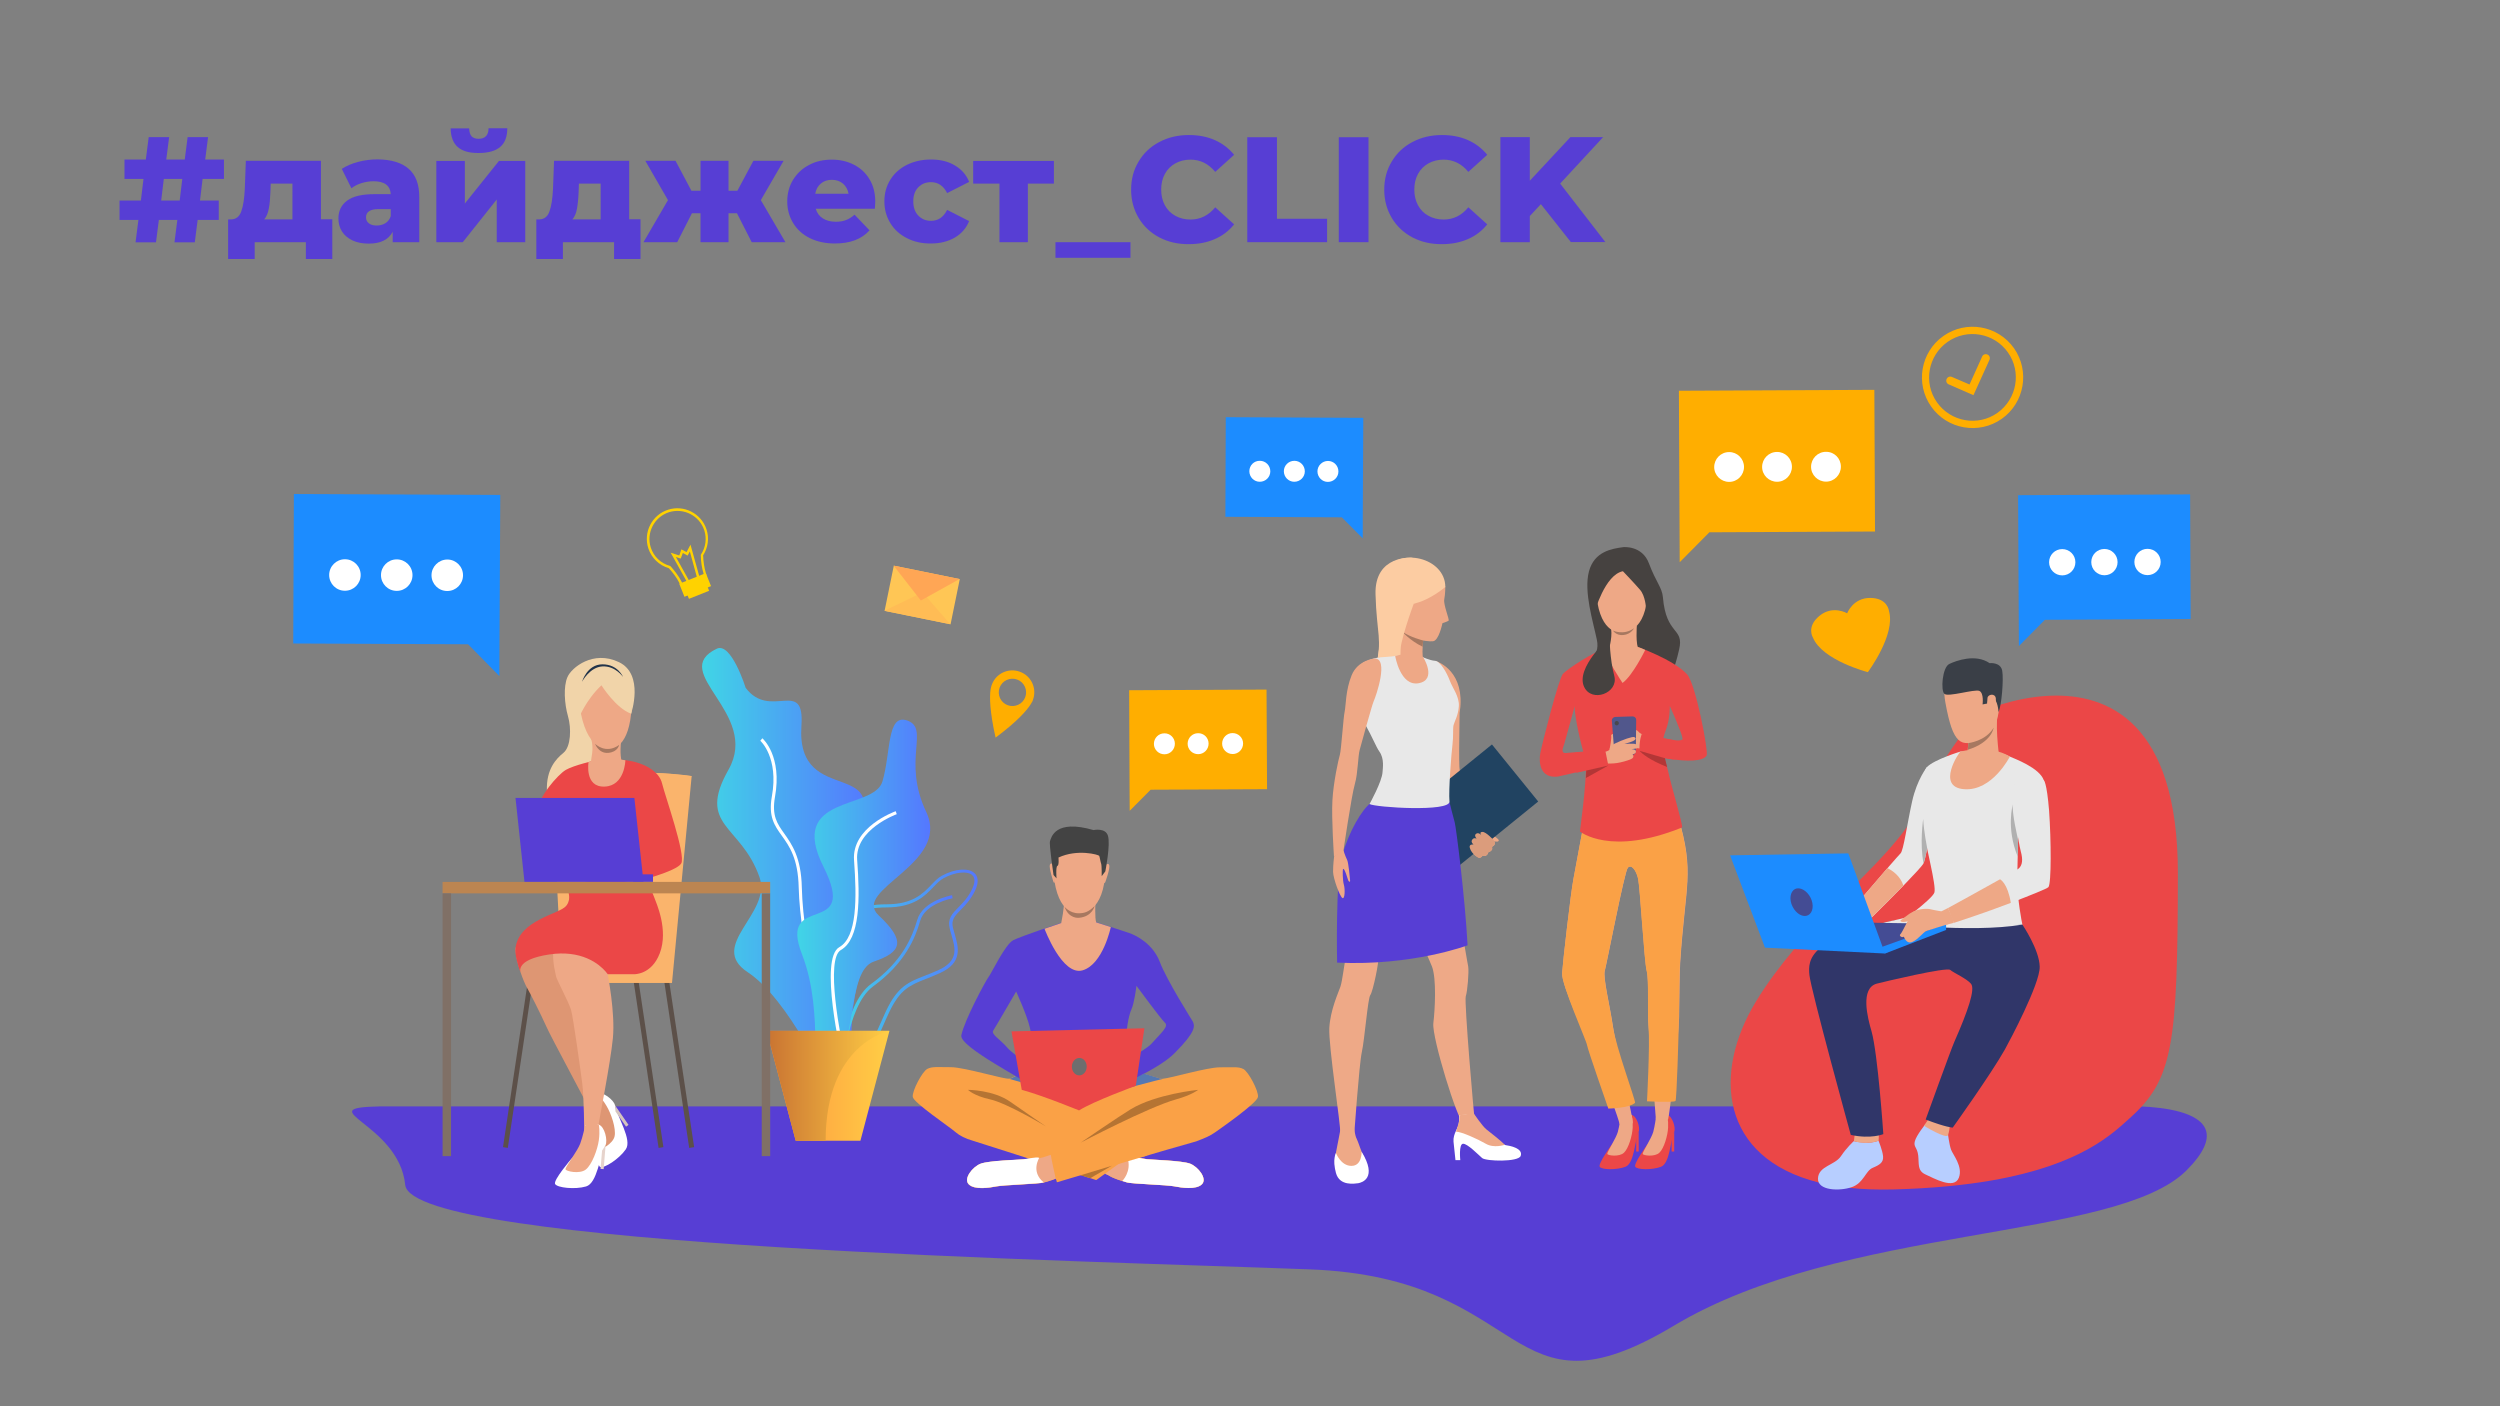 <?xml version="1.0" encoding="UTF-8"?> <!-- Generator: Adobe Illustrator 24.0.1, SVG Export Plug-In . SVG Version: 6.00 Build 0) --> <svg xmlns="http://www.w3.org/2000/svg" xmlns:xlink="http://www.w3.org/1999/xlink" version="1.1" id="Слой_1" x="0px" y="0px" width="1920px" height="1080px" viewBox="0 0 1920 1080" style="enable-background:new 0 0 1920 1080;" xml:space="preserve"><rect x="0" y="0" width="1920" height="1080" fill="#808080" stroke="none"/> <style type="text/css"> .st0{clip-path:url(#SVGID_2_);fill:#FFFFFF;} .st1{clip-path:url(#SVGID_2_);} .st2{fill:#6D83EE;} .st3{clip-path:url(#SVGID_2_);fill:#4A2C6A;} .st4{fill:#7C409C;} .st5{clip-path:url(#SVGID_2_);fill:#6D83EE;} .st6{clip-path:url(#SVGID_2_);fill:#89AAEE;} .st7{clip-path:url(#SVGID_2_);fill:#C8D1CE;} .st8{clip-path:url(#SVGID_2_);fill:url(#SVGID_3_);} .st9{clip-path:url(#SVGID_2_);fill:#FF4A1E;} .st10{fill:#EE8914;} .st11{fill:#FFC22A;} .st12{fill:#FF9F23;} .st13{fill:#FFCDB3;} .st14{fill:#4A2C76;} .st15{fill:#6139BC;} .st16{fill:#F2AE8E;} .st17{fill:#FF7042;} .st18{fill:#EAEAEA;} .st19{fill:#FF4A1E;} .st20{fill:#583D81;} .st21{fill:#825FAE;} .st22{fill:#7FDDEF;} .st23{fill:#5C4184;} .st24{fill:#4F327A;} .st25{fill:#815DAD;} .st26{fill:#F4B79B;} .st27{fill:#C8D1CE;} .st28{fill:#74DAEE;} .st29{fill:#744DA5;} .st30{fill:#FF7E55;} .st31{fill:#FFA284;} .st32{fill:#FF9877;} .st33{fill:#56309E;} .st34{fill:#4AC6F0;} .st35{fill:url(#SVGID_4_);} .st36{fill:url(#SVGID_5_);} .st37{fill:#F2AC8C;} .st38{fill:url(#SVGID_6_);} .st39{fill:#F3B396;} .st40{fill:#FFA025;} .st41{fill:#FFF0C1;} .st42{fill:#FFB792;} .st43{fill:#D4DBD8;} .st44{fill:#FF9775;} .st45{clip-path:url(#SVGID_2_);fill:#FF9F23;} .st46{clip-path:url(#SVGID_2_);fill:url(#SVGID_7_);} .st47{fill:#FFE181;} .st48{fill:#FFFFFF;} .st49{opacity:0.2;fill:#FFFFFF;} .st50{clip-path:url(#SVGID_2_);fill:url(#SVGID_8_);} .st51{fill:#4A2C6A;} .st52{fill:#F6C8B3;} .st53{fill:#89AAEE;} .st54{fill:#6377EE;} .st55{clip-path:url(#SVGID_10_);} .st56{fill:#573ED4;} .st57{clip-path:url(#SVGID_10_);fill:#573ED4;} .st58{clip-path:url(#SVGID_10_);fill:url(#SVGID_11_);} .st59{clip-path:url(#SVGID_10_);fill:#FFFFFF;} .st60{clip-path:url(#SVGID_10_);fill:url(#SVGID_12_);} .st61{clip-path:url(#SVGID_10_);fill:url(#SVGID_13_);} .st62{clip-path:url(#SVGID_10_);fill:url(#SVGID_14_);} .st63{clip-path:url(#SVGID_10_);fill:url(#SVGID_15_);} .st64{clip-path:url(#SVGID_10_);fill:url(#SVGID_16_);} .st65{clip-path:url(#SVGID_10_);fill:#FFAE00;} .st66{clip-path:url(#SVGID_10_);fill:#1C8CFF;} .st67{clip-path:url(#SVGID_10_);fill:#FFC655;} .st68{clip-path:url(#SVGID_10_);fill:#FFBC55;} .st69{clip-path:url(#SVGID_10_);fill:#FFA655;} .st70{clip-path:url(#SVGID_10_);fill:#FFD200;} .st71{clip-path:url(#SVGID_10_);fill:#EB4747;} .st72{clip-path:url(#SVGID_10_);fill:#B7CEFF;} .st73{clip-path:url(#SVGID_10_);fill:#EEA886;} .st74{clip-path:url(#SVGID_10_);fill:#E8E8E8;} .st75{clip-path:url(#SVGID_10_);fill:#303669;} .st76{clip-path:url(#SVGID_10_);fill:#3A3F47;} .st77{clip-path:url(#SVGID_10_);fill:#A77860;} .st78{clip-path:url(#SVGID_10_);fill:#B0B0B0;} .st79{clip-path:url(#SVGID_10_);fill:#444C94;} .st80{clip-path:url(#SVGID_10_);fill:#FAA146;} .st81{clip-path:url(#SVGID_10_);fill:#5478B3;} .st82{clip-path:url(#SVGID_10_);fill:#E55353;} .st83{clip-path:url(#SVGID_10_);fill:#434343;} .st84{clip-path:url(#SVGID_10_);fill:#B57433;} .st85{clip-path:url(#SVGID_10_);fill:#525252;} .st86{clip-path:url(#SVGID_10_);fill:#6E6E6E;} .st87{clip-path:url(#SVGID_10_);fill:#464240;} .st88{clip-path:url(#SVGID_10_);fill:#51578C;} .st89{clip-path:url(#SVGID_10_);fill:#B33636;} .st90{clip-path:url(#SVGID_10_);fill:#48484D;} .st91{clip-path:url(#SVGID_10_);fill:#5C5049;} .st92{clip-path:url(#SVGID_10_);fill:#FAB46C;} .st93{clip-path:url(#SVGID_10_);fill:#F1D4A9;} .st94{clip-path:url(#SVGID_10_);fill:#DE9673;} .st95{clip-path:url(#SVGID_10_);fill:#D4C3BD;} .st96{clip-path:url(#SVGID_10_);fill:#E6D3CC;} .st97{clip-path:url(#SVGID_10_);fill:#BC8551;} .st98{clip-path:url(#SVGID_10_);fill:#23344A;} .st99{clip-path:url(#SVGID_10_);fill:#807066;} .st100{clip-path:url(#SVGID_10_);fill:#EEA987;} .st101{clip-path:url(#SVGID_10_);fill:#214361;} .st102{clip-path:url(#SVGID_10_);fill:#DB9C7C;} .st103{clip-path:url(#SVGID_10_);fill:#FCCCA2;} </style> <g> <defs> <rect id="SVGID_9_" width="1920" height="1080"></rect> </defs> <clipPath id="SVGID_2_"> <use xlink:href="#SVGID_9_" style="overflow:visible;"></use> </clipPath> <g class="st1"> <g> <path class="st56" d="M155.6,137.4l-2,16.6h14.4v14.9h-16.2l-2.2,17.2H134l2.2-17.2H122l-2.2,17.2h-15.7l2.2-17.2H91.8V154h16.4 l2-16.6H95.6v-14.9H112l2.2-17.2h15.7l-2.2,17.2h14.2l2.2-17.2h15.7l-2.2,17.2H172v14.9H155.6z M140,137.4h-14.2l-2,16.6H138 L140,137.4z"></path> <path class="st56" d="M255.2,168.5v30.4h-20.3V186h-39.3v12.9h-20.4v-30.4h2.3c3.8-0.1,6.4-2.1,7.8-6.2c1.5-4,2.3-9.7,2.7-17 l0.8-21.8h57.7v44.9H255.2z M206.4,160.4c-0.6,3.4-1.8,6.1-3.5,8.1h21.7V141h-16.7l-0.2,6C207.5,152.6,207.1,157.1,206.4,160.4z"></path> <path class="st56" d="M313.8,129.6c5.5,4.7,8.2,12,8.2,21.7V186h-20.4V178c-3.2,6.1-9.3,9.1-18.4,9.1c-4.8,0-9-0.8-12.6-2.5 c-3.5-1.7-6.2-4-8-6.9c-1.8-2.9-2.7-6.2-2.7-9.9c0-5.9,2.3-10.5,6.8-13.8c4.5-3.3,11.5-4.9,21-4.9h12.4 c-0.4-6.6-4.8-9.9-13.3-9.9c-3,0-6,0.5-9.1,1.4c-3.1,1-5.7,2.3-7.8,4l-7.4-14.9c3.5-2.3,7.7-4.1,12.6-5.4c5-1.3,9.9-1.9,14.9-1.9 C300.5,122.5,308.4,124.9,313.8,129.6z M296,171.4c1.9-1.2,3.3-3,4.1-5.4v-5.4h-9.4c-6.4,0-9.6,2.1-9.6,6.3 c0,1.9,0.7,3.5,2.2,4.6c1.5,1.2,3.5,1.7,6,1.7S294.1,172.6,296,171.4z"></path> <path class="st56" d="M335.2,123.6h21.8v32.7l26.2-32.7h20.2V186h-21.9v-32.8L355.4,186h-20.3V123.6z M351.5,112.9 c-3.5-3.1-5.3-7.9-5.4-14.3h14.2c0.1,2.7,0.7,4.7,1.8,6c1.2,1.3,3,2,5.5,2s4.4-0.7,5.7-2.1c1.3-1.4,1.9-3.4,1.9-6h14.4 c0,6.5-1.8,11.2-5.4,14.3c-3.6,3.1-9.1,4.7-16.5,4.7C360.4,117.6,355,116,351.5,112.9z"></path> <path class="st56" d="M491.9,168.5v30.4h-20.3V186h-39.3v12.9h-20.4v-30.4h2.3c3.8-0.1,6.4-2.1,7.8-6.2c1.5-4,2.3-9.7,2.7-17 l0.8-21.8h57.7v44.9H491.9z M443.1,160.4c-0.6,3.4-1.8,6.1-3.5,8.1h21.7V141h-16.7l-0.2,6C444.2,152.6,443.7,157.1,443.1,160.4z"></path> <path class="st56" d="M566,163.8h-6.5V186H538v-22.2h-6.6L520.1,186h-25.9l18.8-32.3l-17.4-30.2h23.2l12.2,23h7v-23h21.5v23h6.8 l12.3-23h23.2l-17.5,30.2l18.9,32.3h-25.9L566,163.8z"></path> <path class="st56" d="M671.9,160.3h-45.4c0.9,3.2,2.7,5.7,5.4,7.4c2.7,1.7,6,2.6,10,2.6c3,0,5.6-0.4,7.8-1.3 c2.2-0.8,4.4-2.2,6.6-4.1l11.5,12c-6.1,6.8-14.9,10.1-26.6,10.1c-7.3,0-13.7-1.4-19.2-4.1s-9.8-6.6-12.8-11.5 c-3-4.9-4.6-10.5-4.6-16.7c0-6.1,1.5-11.7,4.4-16.5c3-4.9,7-8.7,12.3-11.5c5.2-2.8,11.1-4.1,17.6-4.1c6.2,0,11.9,1.3,16.9,3.9 c5.1,2.6,9.1,6.3,12,11.2c3,4.9,4.4,10.7,4.4,17.3C672.2,155.1,672.1,156.9,671.9,160.3z M630.4,141c-2.3,1.9-3.7,4.5-4.3,7.8 h25.6c-0.6-3.3-2.1-5.9-4.3-7.8c-2.3-1.9-5.1-2.9-8.5-2.9C635.5,138.1,632.7,139,630.4,141z"></path> <path class="st56" d="M696.5,182.9c-5.5-2.8-9.7-6.6-12.7-11.5c-3-4.9-4.6-10.5-4.6-16.7s1.5-11.8,4.6-16.7 c3-4.9,7.3-8.7,12.7-11.4c5.5-2.7,11.6-4.1,18.6-4.1c7.1,0,13.2,1.5,18.3,4.6c5.1,3,8.8,7.2,10.9,12.6l-16.9,8.6 c-2.8-5.6-7-8.4-12.4-8.4c-3.9,0-7.2,1.3-9.7,3.9c-2.6,2.6-3.9,6.2-3.9,10.8c0,4.7,1.3,8.4,3.9,11c2.6,2.7,5.8,4,9.7,4 c5.5,0,9.6-2.8,12.4-8.4l16.9,8.6c-2.2,5.4-5.8,9.6-10.9,12.6c-5.1,3-11.3,4.6-18.3,4.6C708.2,187.1,702,185.7,696.5,182.9z"></path> <path class="st56" d="M809.5,141h-20.1V186h-21.8V141h-20.2v-17.4h62V141z"></path> <path class="st56" d="M810.6,186h57.6v12h-57.6V186z"></path> <path class="st56" d="M890.3,182.3c-6.7-3.6-12-8.5-15.8-14.9c-3.8-6.4-5.8-13.6-5.8-21.7c0-8.1,1.9-15.3,5.8-21.7 c3.8-6.4,9.1-11.4,15.8-14.9c6.7-3.6,14.3-5.4,22.8-5.4c7.4,0,14,1.3,19.9,3.9c5.9,2.6,10.8,6.4,14.8,11.3l-14.5,13.1 c-5.2-6.3-11.6-9.4-19-9.4c-4.4,0-8.3,1-11.7,2.9c-3.4,1.9-6.1,4.6-8,8.1c-1.9,3.5-2.8,7.5-2.8,12c0,4.5,0.9,8.5,2.8,12 c1.9,3.5,4.5,6.2,8,8.1c3.4,1.9,7.3,2.9,11.7,2.9c7.5,0,13.8-3.1,19-9.4l14.5,13.1c-3.9,4.9-8.8,8.7-14.8,11.3 c-5.9,2.6-12.6,3.9-19.9,3.9C904.6,187.6,897,185.8,890.3,182.3z"></path> <path class="st56" d="M957.9,105.4h22.8v62.6h38.5V186h-61.3V105.4z"></path> <path class="st56" d="M1028.2,105.4h22.8V186h-22.8V105.4z"></path> <path class="st56" d="M1084.7,182.3c-6.7-3.6-12-8.5-15.8-14.9c-3.8-6.4-5.8-13.6-5.8-21.7c0-8.1,1.9-15.3,5.8-21.7 c3.8-6.4,9.1-11.4,15.8-14.9c6.7-3.6,14.3-5.4,22.8-5.4c7.4,0,14,1.3,19.9,3.9c5.9,2.6,10.8,6.4,14.8,11.3l-14.5,13.1 c-5.2-6.3-11.6-9.4-19-9.4c-4.4,0-8.3,1-11.7,2.9c-3.4,1.9-6.1,4.6-8,8.1c-1.9,3.5-2.8,7.5-2.8,12c0,4.5,0.9,8.5,2.8,12 c1.9,3.5,4.5,6.2,8,8.1c3.4,1.9,7.3,2.9,11.7,2.9c7.5,0,13.8-3.1,19-9.4l14.5,13.1c-3.9,4.9-8.8,8.7-14.8,11.3 c-5.9,2.6-12.6,3.9-19.9,3.9C1099,187.6,1091.4,185.8,1084.7,182.3z"></path> <path class="st56" d="M1183.4,156.8l-8.5,9.1V186h-22.6v-80.7h22.6v33.5l31.2-33.5h25.1l-33,35.7l34.7,44.9h-26.5L1183.4,156.8z"></path> </g> </g> <path style="clip-path:url(#SVGID_2_);fill:#573ED4;" d="M292.2,849.7h1336.2c0,0,105.2-5.2,50.8,49.2 c-54.4,54.3-263.8,41.4-393.6,119.2s-108.9-36.7-279.3-43.2C836,968.3,315.9,957.5,311.2,910C306.5,862.4,235.6,850.8,292.2,849.7z "></path> <linearGradient id="SVGID_3_" gradientUnits="userSpaceOnUse" x1="539.188" y1="668.907" x2="668.382" y2="668.907"> <stop offset="0" style="stop-color:#40D5E6"></stop> <stop offset="1" style="stop-color:#5577FF"></stop> </linearGradient> <path class="st8" d="M550.5,498.2c11.1-5.3,22.2,30.1,22.2,30.1c18.9,25,45.4-8.3,42.8,29.1c-4.5,65.4,75.3,20.6,38.5,88.9 c-36.8,68.3,32.5,38.6,9.6,93.7c-22.9,55.1,6.8,120.8-27.7,93.8c0,0-30.3-66.5-61.6-87.1c-31.3-20.6,18.7-45,9-73 c-14.2-40.6-48.5-39-23.8-82.6C584.2,547.6,512.6,516.3,550.5,498.2z"></path> <path class="st0" d="M646.9,808.9c-14.9-10.5-32.4-83.7-33.5-127.3c-0.5-22.3-7.1-31.6-13-39.8c-5.6-7.8-10.4-14.6-7.6-30.2 c5.4-29.7-8.7-42.6-8.9-42.7l1.6-1.9c0.6,0.5,15.3,13.8,9.7,45c-2.6,14.5,1.7,20.6,7.2,28.3c5.7,8.1,12.9,18.1,13.4,41.2 c1.1,46.8,19,115.9,32.4,125.3L646.9,808.9z"></path> <linearGradient id="SVGID_4_" gradientUnits="userSpaceOnUse" x1="633.963" y1="740.999" x2="750.794" y2="740.999"> <stop offset="0" style="stop-color:#40D5E6"></stop> <stop offset="1" style="stop-color:#5577FF"></stop> </linearGradient> <path style="clip-path:url(#SVGID_2_);fill:url(#SVGID_4_);" d="M652.5,814.3c-1.9,0-4-0.2-6.3-0.7c-5.8-1.2-9.5-4.2-11.2-9 c-4-11.5,5.3-30.2,12.9-39.2c0.1-0.1,12.8-15.6,11.4-37.1c-0.2-3.6-0.6-6.9-0.9-9.9c-1-8.5-1.6-14.6,2-18.7 c3.2-3.6,9.4-5.2,20.8-5.2c19.9-0.1,27.7-8.3,34-14.9c2.7-2.8,5.2-5.5,8.3-7.1l0,0c9.9-5.4,20.4-6.2,24.9-1.9c2.2,2,4,6.1,0.4,13.5 c-3.3,6.8-7.5,11.2-10.9,14.6c-4.6,4.7-7.6,7.8-6,13.9c0.4,1.4,0.8,2.9,1.2,4.4c3.1,10.5,6.5,22.4-11.4,30.4 c-3.8,1.7-7.3,3.1-10.3,4.3c-12.5,4.9-20.1,7.9-28.6,25.9c-1.7,3.5-3.1,6.8-4.5,10C671.5,802.8,666.4,814.3,652.5,814.3z M724.6,674.5c-2.7,1.5-5,3.9-7.7,6.7c-6.6,6.9-14.9,15.6-35.8,15.7c-10.4,0-16.3,1.4-18.9,4.4c-2.9,3.3-2.3,9-1.4,16.8 c0.3,3,0.7,6.3,0.9,10c1.4,22.5-11.5,38.2-12,38.8c-7.5,8.9-16,26.7-12.4,36.8c1.4,3.9,4.5,6.4,9.4,7.4 c16.9,3.4,21.6-7.2,29.3-24.7c1.4-3.2,2.9-6.5,4.5-10c8.9-18.9,17.3-22.2,29.9-27.1c3-1.2,6.5-2.5,10.2-4.2c16-7.2,13.1-17,10-27.5 c-0.4-1.5-0.9-3-1.2-4.5c-1.9-7.5,1.9-11.4,6.7-16.3c3.5-3.5,7.4-7.5,10.5-14c1.6-3.4,3-8,0.1-10.7 C742.9,668.7,733.4,669.7,724.6,674.5L724.6,674.5z"></path> <linearGradient id="SVGID_5_" gradientUnits="userSpaceOnUse" x1="643.949" y1="757.987" x2="731.64" y2="757.987"> <stop offset="0" style="stop-color:#40D5E6"></stop> <stop offset="1" style="stop-color:#5577FF"></stop> </linearGradient> <path style="clip-path:url(#SVGID_2_);fill:url(#SVGID_5_);" d="M646.4,828.6l-2.5-0.1c0.1-2.3,3.2-56.9,25.2-72.9 c24.1-17.5,31.6-36.4,35.3-49c4.3-14.9,25.9-18.9,26.8-19.1l0.4,2.4c-0.2,0-21.1,3.9-24.9,17.3c-3.7,13-11.5,32.4-36.2,50.4 C649.6,772.8,646.4,828,646.4,828.6z"></path> <linearGradient id="SVGID_6_" gradientUnits="userSpaceOnUse" x1="612.283" y1="687.423" x2="714.405" y2="687.423"> <stop offset="0" style="stop-color:#40D5E6"></stop> <stop offset="1" style="stop-color:#5577FF"></stop> </linearGradient> <path style="clip-path:url(#SVGID_2_);fill:url(#SVGID_6_);" d="M696.6,553.3c-15.6-5.3-12.3,24.7-18.9,46.9 c-6.6,22.2-73.3,9.7-45.3,65.4c28,55.7-35.4,18.6-16.5,67.2c18.9,48.6,1.6,100.5,22.2,87.3c20.6-13.2,11.6-74.4,33-81.6 c21.4-7.3,24.9-15.7,3.7-35.5c-21.2-19.8,55.5-39.4,36.6-79.3C692.4,583.8,714.6,559.5,696.6,553.3z"></path> <path class="st0" d="M647.7,817.7c-2-8.3-18.7-81.5-3.1-90.3c13.8-7.8,13.4-38.1,11.3-66.7c-1.9-25.3,30.7-37.2,32-37.7l0.8,2.3 c-0.3,0.1-32.2,11.7-30.4,35.2c2.2,29.4,2.4,60.6-12.5,69.1c-11.9,6.7-0.9,65.5,4.3,87.6L647.7,817.7z"></path> <linearGradient id="SVGID_7_" gradientUnits="userSpaceOnUse" x1="588.848" y1="833.906" x2="683.085" y2="833.906"> <stop offset="0" style="stop-color:#FF9340"></stop> <stop offset="1" style="stop-color:#FFCE45"></stop> </linearGradient> <polygon class="st46" points="683.1,791.7 660.8,876.1 611.1,876.1 588.8,791.7 "></polygon> <linearGradient id="SVGID_8_" gradientUnits="userSpaceOnUse" x1="588.848" y1="833.906" x2="683.085" y2="833.906"> <stop offset="0" style="stop-color:#C97332"></stop> <stop offset="1" style="stop-color:#FFCE45"></stop> </linearGradient> <path class="st50" d="M683.1,791.7c0,0-49,9.2-49,84.4h-23l-22.3-84.4H683.1z"></path> <polygon style="clip-path:url(#SVGID_2_);fill:#FFAE00;" points="972.7,529.6 867.2,530.1 867.5,606.6 867.6,622.7 883.7,606.5 973.1,606.1 "></polygon> <path class="st0" d="M928.2,571.1c0,4.5-3.6,8.1-8,8.1c-4.5,0-8.1-3.6-8.1-8c0-4.5,3.6-8.1,8-8.1 C924.6,563,928.2,566.6,928.2,571.1z"></path> <path class="st0" d="M954.7,571c0,4.5-3.6,8.1-8,8.1c-4.5,0-8.1-3.6-8.1-8c0-4.5,3.6-8.1,8-8.1C951.1,563,954.7,566.6,954.7,571z"></path> <path class="st0" d="M902.3,571.2c0,4.5-3.6,8.1-8,8.1c-4.5,0-8.1-3.6-8.1-8c0-4.5,3.6-8.1,8-8.1 C898.7,563.1,902.3,566.7,902.3,571.2z"></path> <polygon style="clip-path:url(#SVGID_2_);fill:#1C8CFF;" points="941.4,320.4 1047,320.9 1046.6,397.4 1046.6,413.5 1030.5,397.3 941.1,396.9 "></polygon> <path class="st0" d="M986,361.9c0,4.5,3.6,8.1,8,8.1c4.5,0,8.1-3.6,8.1-8c0-4.5-3.6-8.1-8-8.1C989.6,353.9,986,357.5,986,361.9z"></path> <path class="st0" d="M959.5,361.9c0,4.5,3.6,8.1,8,8.1c4.5,0,8.1-3.6,8.1-8c0-4.5-3.6-8.1-8-8.1 C963.1,353.8,959.5,357.4,959.5,361.9z"></path> <path class="st0" d="M1011.8,362c0,4.5,3.6,8.1,8,8.1c4.5,0,8.1-3.6,8.1-8c0-4.5-3.6-8.1-8-8.1C1015.5,354,1011.8,357.6,1011.8,362 z"></path> <polygon style="clip-path:url(#SVGID_2_);fill:#FFAE00;" points="1439.5,299.4 1289.4,300.1 1289.9,408.9 1290,431.8 1312.8,408.8 1440,408.2 "></polygon> <path class="st0" d="M1376.2,358.5c0,6.3-5.1,11.5-11.4,11.5c-6.3,0-11.5-5.1-11.5-11.4c0-6.3,5.1-11.5,11.4-11.5 C1371,347,1376.2,352.1,1376.2,358.5z"></path> <path class="st0" d="M1413.8,358.4c0,6.3-5.1,11.5-11.4,11.5c-6.3,0-11.5-5.1-11.5-11.4c0-6.3,5.1-11.5,11.4-11.5 C1408.7,346.9,1413.8,352,1413.8,358.4z"></path> <path class="st0" d="M1339.4,358.6c0,6.3-5.1,11.5-11.4,11.5c-6.3,0-11.5-5.1-11.5-11.4c0-6.3,5.1-11.5,11.4-11.5 C1334.2,347.1,1339.4,352.3,1339.4,358.6z"></path> <polygon style="clip-path:url(#SVGID_2_);fill:#1C8CFF;" points="1682,379.7 1549.9,380.3 1550.4,476 1550.5,496.2 1570.5,476 1682.4,475.4 "></polygon> <path class="st0" d="M1626.3,431.7c0,5.6-4.5,10.1-10.1,10.1c-5.6,0-10.1-4.5-10.1-10.1c0-5.6,4.5-10.1,10.1-10.1 C1621.7,421.6,1626.3,426.1,1626.3,431.7z"></path> <path class="st0" d="M1659.4,431.6c0,5.6-4.5,10.1-10.1,10.1c-5.6,0-10.1-4.5-10.1-10.1c0-5.6,4.5-10.1,10.1-10.1 C1654.9,421.5,1659.4,426,1659.4,431.6z"></path> <path class="st0" d="M1593.9,431.8c0,5.6-4.5,10.1-10.1,10.1c-5.6,0-10.1-4.5-10.1-10.1c0-5.6,4.5-10.1,10.1-10.1 C1589.4,421.7,1593.9,426.2,1593.9,431.8z"></path> <polygon style="clip-path:url(#SVGID_2_);fill:#1C8CFF;" points="225.7,379.4 384.2,380.1 383.6,495 383.5,519.2 359.5,494.8 225.2,494.2 "></polygon> <path class="st0" d="M292.6,441.7c0,6.7,5.4,12.1,12.1,12.1c6.7,0,12.1-5.4,12.1-12.1c0-6.7-5.4-12.1-12.1-12.1 C298,429.6,292.6,435,292.6,441.7z"></path> <path class="st0" d="M252.8,441.6c0,6.7,5.4,12.1,12.1,12.1c6.7,0,12.1-5.4,12.1-12.1c0-6.7-5.4-12.1-12.1-12.1 C258.3,429.5,252.8,434.9,252.8,441.6z"></path> <path class="st0" d="M331.4,441.8c0,6.7,5.4,12.1,12.1,12.1c6.7,0,12.1-5.4,12.1-12.1c0-6.7-5.4-12.1-12.1-12.1 C336.8,429.8,331.4,435.2,331.4,441.8z"></path> <path style="clip-path:url(#SVGID_2_);fill:#FFAE00;" d="M793.3,537.5c3.2-8.7-1.2-18.4-10-21.6c-8.7-3.2-18.4,1.2-21.6,10 c0,0-0.3,0.7-0.7,2.4c-0.1,0.6-0.2,1.1-0.3,1.7c-0.7,5.2-0.7,16,3.9,36.5c16.9-12.6,23.8-20.8,26.7-25.2c0.3-0.5,0.6-0.9,0.9-1.5 C793.2,538.3,793.3,537.5,793.3,537.5z M773.9,541.6c-5.4-2-8.2-8-6.2-13.5c2-5.4,8-8.2,13.5-6.2c5.4,2,8.2,8,6.2,13.5 C785.4,540.8,779.4,543.6,773.9,541.6z"></path> <path style="clip-path:url(#SVGID_2_);fill:#FFAE00;" d="M1515.6,303.5l-19-8.3c-1.6-0.7-2.3-2.5-1.6-4.1c0.7-1.6,2.5-2.3,4.1-1.6 l13.5,5.8l9.7-21.5c0.7-1.6,2.5-2.2,4.1-1.5c1.6,0.7,2.2,2.5,1.5,4.1L1515.6,303.5z"></path> <path style="clip-path:url(#SVGID_2_);fill:#FFAE00;" d="M1537.3,321.7c-17.5,12.3-41.9,8.1-54.2-9.5c-12.3-17.5-8.1-41.9,9.5-54.2 c17.5-12.3,41.8-8.1,54.2,9.5C1559.1,285.1,1554.8,309.4,1537.3,321.7z M1495.7,262.6c-15,10.6-18.7,31.4-8.1,46.4 c10.6,15,31.4,18.7,46.4,8.1c15-10.6,18.7-31.4,8.1-46.4C1531.6,255.7,1510.8,252,1495.7,262.6z"></path> <rect x="682.2" y="439.2" transform="matrix(0.98 0.2 -0.2 0.98 105.729 -132.419)" style="clip-path:url(#SVGID_2_);fill:#FFC655;" width="51.7" height="35.4"></rect> <polygon style="clip-path:url(#SVGID_2_);fill:#FFBC55;" points="679.2,469.1 708.5,454.9 729.8,479.4 "></polygon> <polygon style="clip-path:url(#SVGID_2_);fill:#FFA655;" points="736.9,444.7 707.2,461.2 686.3,434.4 "></polygon> <path style="clip-path:url(#SVGID_2_);fill:#FFAE00;" d="M1436.4,459.2c-13.3-0.1-17.8,11.8-17.8,11.8s-11-6.5-21.3,2 c-10.2,8.4-5,16.6-5,16.6c7.2,17.6,42.2,26.6,42.2,26.6s21.6-28.8,16.2-47.1C1450.7,469.1,1449.7,459.3,1436.4,459.2z"></path> <path style="clip-path:url(#SVGID_2_);fill:#FFD200;" d="M534.6,452.8c-2.4,0.8-5,0.8-7.3,0c-2.6-0.9-4.6-2.6-5.5-5 c-2.2-4.5-5.6-8.6-8.1-11.4c-7.5-2.2-13.4-7.9-15.8-15.3c-4-12.3,2.8-25.6,15.1-29.6c12.3-4,25.6,2.8,29.6,15.1 c2.2,6.7,1.2,13.9-2.6,19.9c0.2,5.1,0.9,9.5,2,13.2c1.9,4.8-1.1,10.5-6.6,12.8C535.2,452.6,534.9,452.7,534.6,452.8z M513.7,393.4 c-11.3,3.7-17.5,15.8-13.9,27.1c2.2,6.9,7.7,12.2,14.7,14.1l0.3,0.1l0.2,0.2c2.6,2.9,6.2,7.3,8.6,12.1l0,0.1 c0.7,1.8,2.3,3.2,4.3,3.9c2.1,0.7,4.5,0.6,6.8-0.3c4.6-1.8,7.1-6.5,5.6-10.3l0,0l0,0c-1.2-3.9-2-8.6-2.1-14l0-0.3l0.2-0.3 c3.6-5.5,4.5-12.2,2.5-18.5C537.2,396,525,389.8,513.7,393.4z"></path> <polygon style="clip-path:url(#SVGID_2_);fill:#FFD200;" points="527.6,447 515.1,424.5 521.7,426.6 523.3,421.9 527.3,424 530.3,418.3 537.2,443.1 535.3,443.6 529.8,423.5 528.1,426.7 524.4,424.7 522.8,429 519.1,427.8 529.3,446.1 "></polygon> <rect x="527.5" y="450.1" transform="matrix(0.928 -0.372 0.372 0.928 -130.344 232.233)" style="clip-path:url(#SVGID_2_);fill:#FFD200;" width="16.7" height="6.7"></rect> <rect x="523.1" y="443.6" transform="matrix(0.928 -0.372 0.372 0.928 -128.81 231.242)" style="clip-path:url(#SVGID_2_);fill:#FFD200;" width="22" height="10.8"></rect> <path style="clip-path:url(#SVGID_2_);fill:#EB4747;" d="M1672.6,670.7c-0.1,132.5-3.8,158.4-37,188.1c-13,11.6-37,35.8-106.1,47.8 c-20.8,3.6-45.6,6.1-75.4,6.9c-12.2,0.3-23.3-0.1-33.5-1.2c-8.6-0.9-16.5-2.3-23.7-4.1c-76-19-81.7-84.2-48.4-138.9 c8.8-14.5,18.9-27.8,29.4-40.3c16.3-19.2,33.7-36.3,49.5-52.2c14.6-14.7,27.7-28.4,37.3-41.9c4-5.7,7.4-11.4,10-17.1 c0.6-1.3,1.2-2.7,1.9-4c2-4.3,4.1-8.4,6.3-12.4c4-7.4,8.1-14.2,12-20.3c3.1-4.9,6.2-9.3,9-13.2c9.7-13.4,16.9-20.9,16.9-20.9 s0.9-0.4,2.6-1.1c0.9-0.4,2-0.8,3.3-1.3c0.5-0.2,1.1-0.4,1.7-0.6c0.6-0.2,1.2-0.4,1.8-0.7c0.6-0.2,1.2-0.4,1.8-0.6 c0.7-0.3,1.5-0.5,2.3-0.8c0.5-0.2,0.9-0.3,1.4-0.5c0.3-0.1,0.6-0.2,0.9-0.3c0.1,0,0.2-0.1,0.3-0.1c9.9-3,23.4-6.2,38.1-6.7 C1618.5,532.7,1672.7,554.2,1672.6,670.7z"></path> <path style="clip-path:url(#SVGID_2_);fill:#B7CEFF;" d="M1495.9,870.1c0,0,1.1,8.9,2.5,12.8c1.4,3.9,9.3,13,6,21.6 c-3.6,9.4-19.3,0.3-25.6-2.5c-6.4-2.9-4.9-8.1-5.6-14.5c-0.7-6.4-3.8-6.6-2.6-11c1.1-4.5,8.1-13.1,8.1-13.1L1495.9,870.1z"></path> <path style="clip-path:url(#SVGID_2_);fill:#EEA886;" d="M1481.6,858.8c0,0-4,5.6-3.9,5.8c0.1,0.2,17.2,10.5,18.4,7.2 c0.9-2.7,1.3-6.6,1.3-6.6L1481.6,858.8z"></path> <path style="clip-path:url(#SVGID_2_);fill:#B7CEFF;" d="M1423.7,876.4c0,0-5.2,4.6-9.9,11.6c-4.7,7-17.1,7.4-17.6,17 c-0.5,9.6,16.9,9.9,26,6.7c9.1-3.1,10.5-12.5,16-14.8c5.5-2.3,8.4-4.2,8-8.8c-0.4-4.6-3.5-12-3.5-12s-3.4,1.1-5.5,1.3 C1435.3,877.7,1428.5,877.7,1423.7,876.4z"></path> <path style="clip-path:url(#SVGID_2_);fill:#E8E8E8;" d="M1486.4,617c0,0-3.5,20.8-6.3,34.6l0,0c-1.1,5.6-2.2,10-2.8,11.4 c-0.8,1.8-7.4,8.8-15.4,17.1c-14.1,14.5-32.8,32.8-32.8,32.8l-7.3-13.8c0,0,16.6-19.4,27.8-32.4c5.2-6,9.3-10.6,10-11.3 c2.3-2.1,5.1-22.8,8.9-39.9c3.8-17.1,11.5-26.5,11.5-26.5L1486.4,617z"></path> <path style="clip-path:url(#SVGID_2_);fill:#EEA886;" d="M1461.8,680.1c-14.1,14.5-32.8,32.8-32.8,32.8l-7.3-13.8 c0,0,16.6-19.4,27.8-32.4C1453,668.4,1459.3,672.4,1461.8,680.1z"></path> <path style="clip-path:url(#SVGID_2_);fill:#EEA886;" d="M1424.6,870l-0.8,6.4c0,0,9.1,3.2,19-0.3l0.2-5.7L1424.6,870z"></path> <path style="clip-path:url(#SVGID_2_);fill:#E8E8E8;" d="M1553.2,710.1c0.5,1.9-96,0-96,0s26.7-19.4,28.4-24.6 c1.7-5.2-6.8-36.3-7.9-46.5c-0.9-8.1-3.1-44.4,2.2-49.9c5.6-5.8,25.7-11.9,25.7-11.9l29.3,1.1c0,0,4.8,1,8.3,2.6 c3.5,1.6,23.3,8.7,26.5,18.5c3.2,9.9-19.7,41.7-19.7,41.7s0,1.4-0.1,3.8l0,0c-0.1,3.1-0.2,7.9-0.3,13c-0.2,6.7-0.3,14-0.3,19.4 C1549.3,689.9,1552.7,708.2,1553.2,710.1z"></path> <path style="clip-path:url(#SVGID_2_);fill:#303669;" d="M1553.2,710.1c0,0,13.1,19.3,13.3,32.4c0.2,13.2-23.3,57.3-26.8,63.6 c-10.7,19-40,59.9-40,59.9s-5-0.1-20.8-6.2c0,0,19.5-54,22-59.6c10.5-23.8,16.3-40.7,12.8-44.7c-3.5-4.1-13.1-8.2-15.9-10.6 c-2.8-2.4-51.2,9.2-56.3,10.5c-13.1,3.4-7.2,26.3-4.2,36.5c4.9,17.2,9.1,79.1,9.1,79.1s-9.4,4-25,0.6c0,0-30.8-111.9-31.8-123 c-1-11.1-1.5-29.5,74.4-43.4L1553.2,710.1z"></path> <path style="clip-path:url(#SVGID_2_);fill:#EEA886;" d="M1513.7,513.5c0,0-25.5-5.7-19.6,26.3c5.8,32,11.9,34.6,27.3,27.9 c15.4-6.6,14-27.2,14.8-37.2C1536.9,520.4,1521.9,513.8,1513.7,513.5z"></path> <path style="clip-path:url(#SVGID_2_);fill:#EEA886;" d="M1507,585.4c0,0,11.3,12,29.1,1.1c0,0-4-25.9-1.9-38.5 c2.1-12.6-23.3,19.6-23.3,19.6c0.3,0.2,0.6,1.4,0.6,3.1c0,1.5,0,3.3-0.3,5.1C1510.8,580,1509.5,584.4,1507,585.4z"></path> <path style="clip-path:url(#SVGID_2_);fill:#3A3F47;" d="M1534.9,546.9c0,0-0.7-10.1-4.3-10.4c-3.7-0.3-4.3,3.8-4.3,3.8l-3.7,0.7 c0,0,1.2-8.8-2.5-10.4c-3.7-1.5-23.9,4.9-26.8,2.3c-3-2.6-1.6-20.5,3.8-23c5.3-2.5,20.1-8,30.9-0.6c0,0,8.4-1,9.7,5.8 C1538.9,521.8,1537.2,541.9,1534.9,546.9z"></path> <path style="clip-path:url(#SVGID_2_);fill:#A77860;" d="M1511.3,575.8c18.4-5.7,19.8-16.7,19.8-16.9 c-6.1,10.4-19.5,11.8-19.5,11.8C1511.6,572.1,1511.5,573.9,1511.3,575.8z"></path> <path style="clip-path:url(#SVGID_2_);fill:#EEA886;" d="M1543.6,581c0,0-13.5,26.8-35.2,25.1c-21.8-1.7-3.7-28.7-2.7-28.9 C1506.8,576.9,1528,571.6,1543.6,581z"></path> <path style="clip-path:url(#SVGID_2_);fill:#E8E8E8;" d="M1446.2,708.7c0,0,66.7,8.2,107,1.4l-77.2-9.6 C1476.1,700.5,1475.6,702.4,1446.2,708.7z"></path> <path style="clip-path:url(#SVGID_2_);fill:#EEA886;" d="M1496,697.4l-5,2.5c0,0,1.1,7.9,3.8,10.3l5.6-1.4 C1500.5,708.8,1499.3,700.1,1496,697.4z"></path> <path style="clip-path:url(#SVGID_2_);fill:#E8E8E8;" d="M1573.2,681.3c-1,1.2-14.1,6.4-28.9,12.1l0,0c-20.2,7.8-43,15.2-43,15.2 l-5.2-11.1c0,0,23.9-13,40-22.1c7.6-4.3,13.5-7.7,14.4-8.5c2.6-2.5,3.3-6.4,1.4-13.3c-1.9-6.9-6.3-38.7-6.8-42.4 c-0.5-3.7,1.2-13.6,10.5-14.1c9.3-0.5,14,2.1,14,2.1s2.3,1,4.1,23.5C1575.3,645.1,1575.5,678.6,1573.2,681.3z"></path> <path style="clip-path:url(#SVGID_2_);fill:#B0B0B0;" d="M1549.9,644.9L1549.9,644.9c-0.1,3.1-0.2,7.9-0.3,13 c-9-22.2-3.8-39.9-3.7-40.2C1544.9,623.8,1549.8,644.6,1549.9,644.9z"></path> <path style="clip-path:url(#SVGID_2_);fill:#B0B0B0;" d="M1480.1,651.6L1480.1,651.6c-1.1,5.6-2.2,10-2.8,11.4 c-3.1-15-0.3-34.1-0.3-34.1C1477.4,638,1480.1,651.6,1480.1,651.6z"></path> <path style="clip-path:url(#SVGID_2_);fill:#EEA886;" d="M1544.3,693.4L1544.3,693.4c-20.2,7.8-43.8,15.4-43.8,15.4l-4.5-11.4 c0,0,23.9-13,40-22.1C1536.1,675.3,1541.9,678.2,1544.3,693.4z"></path> <polygon style="clip-path:url(#SVGID_2_);fill:#444C94;" points="1494.6,709.5 1399.9,708.1 1447.7,732.3 "></polygon> <polygon style="clip-path:url(#SVGID_2_);fill:#1C8CFF;" points="1447.7,732.3 1494.6,714.2 1494.6,709.5 1444,727.7 "></polygon> <path style="clip-path:url(#SVGID_2_);fill:#EEA886;" d="M1492.1,700.1c0,0-5.9-0.9-10-1.9c-3.2-0.7-11,0.3-13,2.3 c-2,2-8.4,16.2-9.6,17c-1.2,0.9,0.6,2.9,2.7,1.9c0,0,1.9,6.2,6.7,3.9c4.8-2.3,8.1-7.4,10.6-8.3c2.5-0.9,17.1-5.4,17.1-5.4 S1495.9,698.6,1492.1,700.1z"></path> <path style="clip-path:url(#SVGID_2_);fill:#EEA886;" d="M1470.5,699.6c0,0-3.8,1.8-4.8,2.7c-1,0.8-5,3.8-6,4.5 c-1,0.7,1.5,2.7,8.7-0.4C1475.6,703.3,1470.5,699.6,1470.5,699.6z"></path> <polygon style="clip-path:url(#SVGID_2_);fill:#1C8CFF;" points="1447.7,732.3 1419.5,655.4 1328.7,656.9 1355.5,727.8 "></polygon> <path style="clip-path:url(#SVGID_2_);fill:#444C94;" d="M1390.5,689.4c2.8,5.5,1.9,11.6-1.9,13.5c-3.8,1.9-9.1-1-11.9-6.6 c-2.8-5.5-1.9-11.6,1.9-13.5C1382.3,680.9,1387.7,683.9,1390.5,689.4z"></path> <path style="clip-path:url(#SVGID_2_);fill:#EEA886;" d="M1526.4,536c0.3-2.8,5.9-3.9,6.4,0.4c0.4,4.2-2.5,11.7-4.7,10.9 C1526,546.6,1525.9,539.9,1526.4,536z"></path> <path style="clip-path:url(#SVGID_2_);fill:#FAA146;" d="M966.1,842.5c-0.6,4.5-27.7,23.5-33,27.2c-4.3,3-8,4.4-14.5,6.9 c0,0,0,0,0,0c-14.7,3.9-106.9,31.4-106.9,31.4c-0.2-0.9-0.4-1.7-0.9-2.8c-3.4,1.4-7,2.3-9.2,3c-3.4,1.1-30.7,1.9-36.3,3 c-5.6,1.1-16.7,2.8-21.2-1.5c-4.5-4.3,2.8-13.5,9-15.9c6.2-2.4,29-3,33-3.4c4.1-0.4,9.4-1.9,12-1.1c0.8,0.3,4.4-0.8,8.9-2.4 c-0.1-1.7-0.1-2.7-0.1-2.7l24.2-7l-4.5-42.9c0,0,10.5-39.7,52.6-9.4c0,0,9.4,2.8,12.6,3.6c0.2,0.1,0.6,0.1,1.1,0 c6.4-0.5,34-8.8,44-8.8c10.7,0,14.2-0.6,18,1.3C958.8,823,966.8,838,966.1,842.5z"></path> <path style="clip-path:url(#SVGID_2_);fill:#FAA146;" d="M923,909.6c-4.5,4.3-15.7,2.6-21.2,1.5c-5.6-1.1-32.8-1.9-36.3-3 c-3.4-1.1-9.9-2.6-14.4-5.6c-0.4-0.2-1.2-0.6-2.4-1.1c0,0,0,0,0,0l-6.8,4.9l-94.7-30.2c-5.7-1.6-10.2-3.9-13.2-6.5 c-4.9-4.3-32.4-22.7-33-27.2c-0.6-4.5,7.3-19.5,11.2-21.5c3.9-1.9,7.3-1.3,18-1.3c10.7,0,41.8,9.7,45,8.8c1.5-0.4,4.5-1.9,7.4-3.5 c3.4-1.9,6.7-3.8,6.7-3.8c46.1-20.6,51.2,13.1,51.2,13.1l-2.7,41.5c0,0,3.8,1.9,8.8,4.3l22.8,6.5l-3,2.2c1.3,0.4,2.2,0.6,2.6,0.5 c2.6-0.9,7.9,0.6,12,1.1c4.1,0.4,26.8,1.1,33,3.4C920.2,896.1,927.5,905.3,923,909.6z"></path> <path style="clip-path:url(#SVGID_2_);fill:#5478B3;" d="M782.6,825.1c3.2,0.2,24.6,12.7,29.7,15.6c-7.7-4-37.1-12.1-37.1-12.1 C776.7,828.2,779.7,826.6,782.6,825.1z"></path> <path style="clip-path:url(#SVGID_2_);fill:#5478B3;" d="M893,828.6c0,0-37,9-43.7,12.7c0.3-0.2,19.5-14.8,29.6-16.7 c0,0,9.9,3.1,13.1,4C892.1,828.6,892.5,828.6,893,828.6C893,828.6,893,828.6,893,828.6z"></path> <path style="clip-path:url(#SVGID_2_);fill:#EEA886;" d="M923,909.6c-4.5,4.3-15.7,2.6-21.2,1.5c-5.6-1.1-32.8-1.9-36.3-3 c-1-0.3-2.2-0.7-3.6-1.1h0c-3.4-1-7.6-2.4-10.8-4.5c-0.4-0.2-1.2-0.6-2.4-1.1l17.1-12.4l0.5-0.4c1.3,0.4,2.2,0.6,2.6,0.5 c2.6-0.9,7.9,0.6,12,1.1c4.1,0.4,26.8,1.1,33,3.4C920.2,896.1,927.5,905.3,923,909.6z"></path> <path class="st0" d="M923,909.6c-4.5,4.3-15.7,2.6-21.2,1.5c-5.6-1.1-32.8-1.9-36.3-3c-1-0.3-2.2-0.7-3.6-1.1h0c0,0,0,0,0,0 s7.5-7.4,4-17.9l0.5-0.4c1.3,0.4,2.2,0.6,2.6,0.5c2.6-0.9,7.9,0.6,12,1.1c4.1,0.4,26.8,1.1,33,3.4 C920.2,896.1,927.5,905.3,923,909.6z"></path> <path style="clip-path:url(#SVGID_2_);fill:#E55353;" d="M792,834.5c0,0.1,0,0.2,0,0.3C791.5,835.1,791.6,835,792,834.5z"></path> <path style="clip-path:url(#SVGID_2_);fill:#573ED4;" d="M916,784.4c-0.4-0.7-19.9-31.5-25.2-45.5c-5.3-14-18-20.5-24-22.5 c-2.1-0.7-6-2-10-3.3c-7.3-2.3-15.2-4.9-15.2-4.9h-25c0,0-8.7,2.9-17.9,6.1c0,0,0,0,0,0c-8.5,3-17.4,6.2-20.4,7.7 c-6.3,3.1-16.9,25.6-19,28.2c-2.1,2.6-18.6,33.2-21,44.9c-1.8,9.1,52.3,35.9,53.8,39.3c1.7-1.9,9.6-9.5,9.6-9.5s-2.5-1.6-6.1-3.9 c14.5,0.7,50-0.6,55.1-0.3c1,0,2.1,0,3.3-0.1c0,0,0,0,0,0c1.6,1.1,11.7,10.1,11.7,10.1s25-10.4,36.5-22 C918.5,792.3,917.8,788,916,784.4z M773.7,804.7c-5.4-6.4-12.7-10.3-10.9-13.2c1.9-2.9,17.6-30,17.6-30s8.2,17.9,10.4,27.2 c2.3,9.3,2.1,13.6,1.1,16.4c-0.9,2.6-1.6,4.4-2.3,12.1C783.2,812.8,776.1,807.6,773.7,804.7z M884.3,801.6 c-2.1,2.4-10.4,7.7-17.9,12c-0.6-5.2-1.4-13.3-1.5-16.3c-0.1-4.4,1.7-17.2,4-22c2.3-4.9,3.9-18.2,3.9-18.2s18.9,25.7,22,28.5 C897.7,788.4,891.4,793.6,884.3,801.6z"></path> <path style="clip-path:url(#SVGID_2_);fill:#EEA886;" d="M832.1,639.5c0,0,19.6,3.1,16.6,33.7c-3,30.6-20.3,28.1-21.4,28.1 c-1.2,0-17.3,0.6-18.6-36.8C808.6,664.5,808.1,636.8,832.1,639.5z"></path> <path style="clip-path:url(#SVGID_2_);fill:#EEA886;" d="M849,664.5c0,0,2.1-2.3,2.9,0c0.8,2.3-2.9,12.7-3.1,13.1 c0,0-0.4,0.9-0.9,0.4C847.4,677.6,849,664.5,849,664.5z"></path> <path style="clip-path:url(#SVGID_2_);fill:#EEA886;" d="M809.2,664.2c0,0-2.1-2.3-2.9,0c-0.8,2.3,2.6,12.7,2.8,13.2 c0,0,0.4,0.9,0.9,0.4C810.5,677.3,809.2,664.2,809.2,664.2z"></path> <path style="clip-path:url(#SVGID_2_);fill:#434343;" d="M848.9,669.2l-2.8,3.7c0,0,0.1-8.2-0.4-9.5c-0.5-1.3-1.1-5.2-1.5-6.1 c-0.4-0.9-16.8-5.5-31.3,1.3c0,0,0.6,5.9-0.8,6.4c-1.4,0.5-0.7,9.6-0.7,9.6l-2.3-2.6c0,0-3.5-23.6-2.7-26 c0.9-2.5,3.6-17.2,33.4-8.5c0,0,9.3-2,11.1,4.4C853,648.5,848.9,669.2,848.9,669.2z"></path> <path style="clip-path:url(#SVGID_2_);fill:#B57433;" d="M803.3,865.1c0,0-30-18-43-20.8c-12.4-2.7-16.9-7.3-16.9-7.3 s19.7,0,32.7,9.3C785,852.6,803.3,865.1,803.3,865.1z"></path> <path style="clip-path:url(#SVGID_2_);fill:#B57433;" d="M829.9,877.6c0,0,52.1-27.4,73.4-33.3c12.2-3.4,16.9-7.3,16.9-7.3 s-32.2,3.1-51.8,14.9C859,857.6,829.9,877.6,829.9,877.6z"></path> <path style="clip-path:url(#SVGID_2_);fill:#EEA886;" d="M810.8,905.2c-3.4,1.4-7,2.3-9.2,3c-3.4,1.1-30.7,1.9-36.3,3 c-5.6,1.1-16.7,2.8-21.2-1.5c-4.5-4.3,2.8-13.5,9-15.9c6.2-2.4,29-3,33-3.4c4.1-0.4,9.4-1.9,12-1.1c0.8,0.3,4.4-0.8,8.9-2.4 C807.3,889.6,810.8,905.2,810.8,905.2z"></path> <path style="clip-path:url(#SVGID_2_);fill:#FAA146;" d="M829.9,902.6l51.2-15.2l-10.1-3.1C871,884.3,830,899.2,829.9,902.6z"></path> <polygon style="clip-path:url(#SVGID_2_);fill:#B57433;" points="829.9,902.6 853.9,895.3 837.2,904.9 "></polygon> <path style="clip-path:url(#SVGID_2_);fill:#525252;" d="M813.4,841.3c0,0-0.4-0.3-1.1-0.6C812.8,840.9,813.1,841.1,813.4,841.3z"></path> <path class="st0" d="M801.6,908.1c-3.4,1.1-30.7,1.9-36.3,3c-5.6,1.1-16.7,2.8-21.2-1.5c-4.5-4.3,2.8-13.5,9-15.9 c6.2-2.4,29-3,33-3.4c4.1-0.4,9.4-1.9,12-1.1C798.2,889.3,791.3,899.8,801.6,908.1z"></path> <path style="clip-path:url(#SVGID_2_);fill:#EB4747;" d="M784.7,837l-7.9-44.9l102.1-2.4l-6.6,44.2c0,0-32.6,11.9-43.6,18.9 C828.6,852.8,800.7,841.3,784.7,837z"></path> <path style="clip-path:url(#SVGID_2_);fill:#6E6E6E;" d="M834.6,819.2c0,3.7-2.6,6.7-5.7,6.7c-3.2,0-5.7-3-5.7-6.7 c0-3.7,2.6-6.7,5.7-6.7C832.1,812.4,834.6,815.5,834.6,819.2z"></path> <path style="clip-path:url(#SVGID_2_);fill:#EEA886;" d="M841.9,708.4C841.8,708.3,841.8,708.3,841.9,708.4 c-1.2-2.8-0.6-16.1-0.6-16.1s-24.9-6.3-24.2-1.5c0.7,4.8-2.1,18.1-2.1,18.1l-12.8,4.4c0,0,13.6,36.6,29.3,31.9 c15.7-4.7,21.6-33.2,21.6-33.2L841.9,708.4z"></path> <path style="clip-path:url(#SVGID_2_);fill:#A77860;" d="M817.5,696.3c0,0,3.9,5.1,10.9,5.1c4.6,0,7.7-1.1,12.3-5.6 c0,0-1.8,8.3-12.3,9.1C828.4,704.8,820.9,705.9,817.5,696.3z"></path> <path style="clip-path:url(#SVGID_2_);fill:#464240;" d="M1246.7,420.2c0,0,14.5-1.5,19.7,12.5c5.2,14,10.1,18.6,10.7,25.9 c2.5,29.7,16.4,23,12.5,40.1c-3.9,17.1-6.6,19.7-6.6,19.7l-33.2-6.5l-33.6,0.1c0,0,13.2-6.6,10.2-20.6c-2.9-14-10.2-36.9-6.1-52.5 C1224.4,423.4,1238,421.4,1246.7,420.2z"></path> <path style="clip-path:url(#SVGID_2_);fill:#EB4747;" d="M1237.5,879.5c0,0-10.4,14.3-8.9,16.6c1.5,2.3,12.8,2.6,19.7,0 c6.9-2.6,7.1-19.7,10.2-27c1.3-3.1-1.5-12.1-5.4-12.8c-3.9-0.7-8.6,1.4-8.6,1.4S1248.6,868.2,1237.5,879.5z"></path> <path style="clip-path:url(#SVGID_2_);fill:#EEA886;" d="M1244.6,857.8c0,0-0.8,6.7-2.1,11.5c-1.3,4.8-8.4,15.6-8.1,16.9 c0.3,1.3,9.2,2.5,12.8-0.9c3.6-3.4,6.4-13.2,6.7-19.2c0.3-5.9-0.8-9.8-0.8-9.8S1248,854.2,1244.6,857.8z"></path> <polygon style="clip-path:url(#SVGID_2_);fill:#EB4747;" points="1258.5,869.1 1258.5,884.4 1256.6,884.4 1256.6,872.6 "></polygon> <path style="clip-path:url(#SVGID_2_);fill:#EB4747;" d="M1264.8,879.5c0,0-10.4,14.3-8.9,16.6c1.5,2.3,12.8,2.6,19.7,0 c6.9-2.6,7.1-19.7,10.2-27c1.3-3.1-1.5-12.1-5.4-12.8c-3.9-0.7-8.6,1.4-8.6,1.4S1275.8,868.2,1264.8,879.5z"></path> <path style="clip-path:url(#SVGID_2_);fill:#EEA886;" d="M1271.8,857.8c0,0-0.8,6.7-2.1,11.5c-1.3,4.8-8.4,15.6-8.1,16.9 c0.3,1.3,9.2,2.5,12.8-0.9c3.6-3.4,6.4-13.2,6.7-19.2c0.3-5.9-0.8-9.8-0.8-9.8S1275.2,854.2,1271.8,857.8z"></path> <polygon style="clip-path:url(#SVGID_2_);fill:#EB4747;" points="1285.8,869.1 1285.8,884.4 1283.8,884.4 1283.8,872.6 "></polygon> <path style="clip-path:url(#SVGID_2_);fill:#EEA886;" d="M1218.4,620.9c0,0-7.9,43.4-10,54.2c-2.1,10.9-8.1,63.4-8.7,72.3 c-0.6,8.9,19.4,51.9,20.7,54.9c21,49.6,23.4,60.8,23.4,60.8s6.9,4.3,10.1-0.8c1-1.6-12.9-58.5-15.2-74.3 c-2.1-14.7-7.7-37.4-6.2-42.5c1.5-5.2,15.1-76.2,17.7-79.1c2.6-3,6.4,1.7,7.9,8.3c1.5,6.6,4.7,63.6,6.6,70.8 c1.9,7.2,0.4,31.7,1.5,44c1.1,12.3,5.5,69.9,5.5,69.9s8.6,1.5,9.4,0.2c0.9-1.4,8.3-64,8.5-78.6c0.2-14.7,0.4-34.9,0.8-41.3 c3.9-60.8,11.4-68.8-1.6-112.6C1256.8,520.1,1218.4,620.9,1218.4,620.9z"></path> <path style="clip-path:url(#SVGID_2_);fill:#FAA146;" d="M1218.4,620.9c0,0-7.9,43.4-10,54.2c-2.1,10.9-8.1,63.4-8.7,72.3 c-0.6,8.9,18.7,51.9,19.1,55.1c0.4,3.2,16.4,48.9,16.4,48.9s16.1-0.3,20.5-4.4c0.9-0.8-14.8-43.1-17.1-58.9 c-2.1-14.7-7.7-37.4-6.2-42.5c1.5-5.2,15.1-76.2,17.7-79.1c2.6-3,6.4,1.7,7.9,8.3c1.5,6.6,4.7,63.6,6.6,70.8 c1.9,7.2,0.4,31.7,1.5,44c1.1,12.3-1.2,56.2-1.2,56.2s21.1,1.1,21.9-0.3c0.9-1.4,2.4-49.8,2.6-64.5c0.2-14.7,0.4-34.9,0.8-41.3 c3.9-60.8,11.4-68.8-1.6-112.6C1256.8,520.1,1218.4,620.9,1218.4,620.9z"></path> <path style="clip-path:url(#SVGID_2_);fill:#EB4747;" d="M1291.8,635.5c1.2-0.5-8.6-33.1-10.6-42.8c-1.8-8.8-7.8-16.8-1.9-31.8 c3.4-8.6,3.1-18.7,3.1-18.7s9,19.8,9.8,24.9c0.9,5.1-31-4.2-31.4-3.5c-0.8,1.3-1.8,10-1.8,12.9c0,2.5,46.2,13.4,51.7,3.7 c1.6-2.7-8.5-55.3-15-62.3c-10.6-11.5-38.6-21.3-38.6-21.3s-7.7-4.1-21.1,0.1c-13.5,4.3-32.3,17.3-35.6,20.7 c-3.3,3.4-16.3,54.7-17.5,61.3c-1.1,6.2-0.6,19.4,13.6,17.7l38.5-8.8l-2.4-11.7l-28.9,2.3c-5.9,1-3.1-4.2-2.3-7 c0.7-2.8,8-28.9,8-28.9c-0.4,7.2,5,31,7.9,39.2c2.8,8.2-3.4,52.2-3.9,57.1C1213.6,638.7,1236.8,657.8,1291.8,635.5z"></path> <path style="clip-path:url(#SVGID_2_);fill:#EEA886;" d="M1263.5,499.2c0,0-9.5,19.6-17.4,25.3c0,0-14.3-21.4-13.6-26.3 C1232.6,498.2,1248.4,491.2,1263.5,499.2z"></path> <path style="clip-path:url(#SVGID_2_);fill:#EEA886;" d="M1263.9,565.3c0,0-4.4-1.8-5.6-3.4c-1.2-1.6-5.1-2.5-8-1.7 c-2.9,0.9-1.3,13.3-1.3,13.3l15.2,2L1263.9,565.3z"></path> <path style="clip-path:url(#SVGID_2_);fill:#EEA886;" d="M1236.3,574.8c0,0,1.5-8,1.1-9.5c-0.4-1.5,2.6-3,3,0.7 c0.4,3.7,0.6,6,0.6,6L1236.3,574.8z"></path> <path style="clip-path:url(#SVGID_2_);fill:#51578C;" d="M1242.6,580.3l11.1-0.5c1.4-0.1,2.5-1.2,2.6-2.6l0.3-24.3 c0-1.5-1.2-2.7-2.8-2.7l-13.3,0.4c-1.5,0.1-2.7,1.4-2.6,2.9l1.9,24.3C1240,579.3,1241.2,580.4,1242.6,580.3z"></path> <path style="clip-path:url(#SVGID_2_);fill:#EEA886;" d="M1236.1,575.4c0,0-0.2-2.3,4.2-4.4c5.8-2.8,13.6-5.6,14.9-4.9 c1.9,1,0.9,2.5-2.7,3.7c-3.7,1.2-4.9,1.6-4.9,1.6s7.2-0.7,8.8,0.2c1.6,0.9,1.7,2.8,0.5,3.2c-1.2,0.3-4,0.5-4,0.5s3,0.1,3.4,1.3 c0.2,0.9,0.3,2.2-2.5,2.7c0,0,2,2.2-1,3.6c-2.9,1.4-8.2,2.7-10.9,3.1c-5.5,0.9-18.1,0.2-18.1,0.2l5.1-8.7c0,0,2.9,0.2,4.8-0.4 C1236.3,576.3,1236.1,575.4,1236.1,575.4z"></path> <polygon style="clip-path:url(#SVGID_2_);fill:#EB4747;" points="1232.8,576.1 1235.2,587.9 1210.7,593.5 1209.7,578 "></polygon> <path style="clip-path:url(#SVGID_2_);fill:#EB4747;" d="M1260.9,563.7c0,0-2,4.3-1.8,12.9c0,0,15.2,5.6,27,6.8v-14.9L1260.9,563.7 z"></path> <path style="clip-path:url(#SVGID_2_);fill:#B33636;" d="M1235.2,587.9l-17.2,9.6c0.1-2,0.2-3.9,0.2-5.7L1235.2,587.9z"></path> <path style="clip-path:url(#SVGID_2_);fill:#B33636;" d="M1280.4,589.1c-13.8-5.5-19.3-10.4-20.8-12c-0.3-0.3-0.5-0.5-0.5-0.5 l19.6,5.7c0,0,0,0,0,0C1279.2,584.7,1279.8,586.9,1280.4,589.1z"></path> <path style="clip-path:url(#SVGID_2_);fill:#EEA886;" d="M1248.6,428.4c0,0,19.2,2.8,16.4,31.1c-2.8,28.3-19.7,26.1-20.9,26.1 c-1.1,0-17,0.6-18.4-34C1225.7,451.6,1225.1,426,1248.6,428.4z"></path> <path style="clip-path:url(#SVGID_2_);fill:#EEA886;" d="M1257.1,480.5c0,0-1.2,14.7,1.7,19.1c2.8,4.4-2.4,10.4-13.3,8.4 c-10.8-2-10.2-8.2-10.2-8.2s3-9.1,2.1-16.4C1236.5,476.2,1257.1,480.5,1257.1,480.5z"></path> <path style="clip-path:url(#SVGID_2_);fill:#464240;" d="M1246.4,438.7c0,0,9,9.4,13.1,14.2c4.2,4.8,4.6,14,4.6,14s7-8.6,4.1-18.5 c-2.9-10-9.9-29.4-27.4-23.4c-17.6,6-18.2,32.2-16.2,45.2C1224.7,470.1,1232.5,441.4,1246.4,438.7z"></path> <path style="clip-path:url(#SVGID_2_);fill:#A77860;" d="M1238.8,484.3c0,0,8.2,3.9,16.1-1.8c0,0-2.2,4.6-8.1,5.2 C1241.1,488.3,1238.8,484.3,1238.8,484.3z"></path> <path style="clip-path:url(#SVGID_2_);fill:#464240;" d="M1236.1,489.4c0,0-26.4,23.5-19.5,38.1c5.8,12.5,26.6,4.8,23.2-8.3 C1236.3,506.2,1236.1,489.4,1236.1,489.4z"></path> <path style="clip-path:url(#SVGID_2_);fill:#48484D;" d="M1243.3,555.4c0,0.9-0.7,1.7-1.6,1.7c-0.9,0-1.7-0.7-1.7-1.7 c0-0.9,0.7-1.7,1.7-1.7C1242.5,553.7,1243.3,554.4,1243.3,555.4z"></path> <polygon style="clip-path:url(#SVGID_2_);fill:#5C5049;" points="529.3,881.6 510.1,753.5 513.8,752.9 533.1,881 "></polygon> <polygon style="clip-path:url(#SVGID_2_);fill:#5C5049;" points="505.8,881.6 486.6,753.5 490.3,752.9 509.5,881 "></polygon> <polygon style="clip-path:url(#SVGID_2_);fill:#5C5049;" points="390,881.6 386.3,881 405.5,752.9 409.2,753.5 "></polygon> <path style="clip-path:url(#SVGID_2_);fill:#FAB46C;" d="M516.1,754.8l15.1-158.7c0,0-26.4-3.5-42.3-2.6l-24,161.3H516.1z"></path> <rect x="464.9" y="746.7" style="clip-path:url(#SVGID_2_);fill:#FAB46C;" width="51.2" height="8.1"></rect> <path style="clip-path:url(#SVGID_2_);fill:#FAB46C;" d="M431.4,748.3l-8-151.3c0,0,66.8-7.3,107.8-1L431.4,748.3z"></path> <path style="clip-path:url(#SVGID_2_);fill:#F1D4A9;" d="M484.7,548.1c0,0,10.3-30.2-9.4-39.6c-19.7-9.4-36.4,4.2-39.5,11.5 c-3.2,7.3-2.3,20.7,0.4,30c2.7,9.3,2.3,23.5-3.5,28.2c-5.8,4.7-13.1,12.6-12.7,28.6c0.2,9.9,39.1-25.4,39.1-25.4L484.7,548.1z"></path> <path class="st0" d="M458.5,873.5c0,0-0.6,21.4,2.4,22.7c3.1,1.3,14.6-6.1,19.7-13.5c5.1-7.3-6.4-24.5-8.3-33.9 c-0.8-4-9.8-11.1-14.1-9c-4.4,2-7.6,7.3-7.6,7.3S461.8,854.6,458.5,873.5z"></path> <path style="clip-path:url(#SVGID_2_);fill:#DE9673;" d="M450.6,847c0,0,3.8,7.3,5.7,13c1.9,5.7,2.3,21.3,3.5,22.4 c1.2,1.1,10.9-3.8,12.2-9.7c1.3-5.9-2.6-17.6-6.4-23.7c-3.7-6.2-7.5-9.2-7.5-9.2S451.6,841,450.6,847z"></path> <polygon style="clip-path:url(#SVGID_2_);fill:#D4C3BD;" points="472.3,848.8 482.7,863.9 480.8,865.3 472.7,853.6 "></polygon> <path style="clip-path:url(#SVGID_2_);fill:#DE9673;" d="M434.9,680.9c0,0,5.1,8.6,0,14.8c-5.1,6.3-39.3,23.4-39,33.4 c0.3,9.9,6.5,25.5,8.8,29.4c2.3,3.9,10.6,20.3,14.9,29.9c4.3,9.6,29.3,55.3,34.1,65.7c4.9,10.3,1.9-41.3,1.9-41.3l-24.9-73.2 l58.3-56.8C488.9,682.8,481.8,667.1,434.9,680.9z"></path> <path style="clip-path:url(#SVGID_2_);fill:#EB4747;" d="M457.1,584c0,0-16.2,3.6-22.6,7.3c-6.4,3.8-20.7,21-20.7,28.4 s62.3,14.4,62.3,14.4l11.8,43.1c0,0,31.5-7.7,35.3-14.1c3.7-6.4-12.4-51.8-14.7-61.3c-2.2-9.6-14-16-27.2-17.9 C468.3,582.2,457.1,584,457.1,584z"></path> <path style="clip-path:url(#SVGID_2_);fill:#EEA886;" d="M495.3,682.3c0,0-1.1,7.4,1.9,10.5c3,3.1,16.8,21.4,9.5,39.3 c-6.7,16.4-19.8,16.1-19.8,16.1h-20.2c0,0,5.9,29.6,4,49.1c-1.9,19.5-10.8,64.1-11,66.3c-0.2,2.3-8.5,9.3-11,5.7 c0,0-0.2-26.8-1.5-37c-1.3-10.1-6.9-50.6-8.6-56.6c-1.7-6-11.6-24.2-11.6-26.1c0-1.9-9.7-31.2,11.5-38.7 C459.7,703.5,467.2,682.5,495.3,682.3z"></path> <path class="st0" d="M438.7,890.1c0,0-13.9,16.2-12.4,19.2c1.6,2.9,15.2,4.4,23.8,1.9c8.6-2.5,10.4-23,14.9-31.6 c1.9-3.6-0.6-14.7-5.3-15.9c-4.7-1.2-10.4,0.9-10.4,0.9S453.2,877.5,438.7,890.1z"></path> <path style="clip-path:url(#SVGID_2_);fill:#EEA886;" d="M449.3,864.6c0,0-1.6,8.1-3.7,13.7c-2,5.6-11.6,18-11.3,19.7 c0.3,1.6,10.9,3.9,15.6,0.2c4.7-3.7,9-15.3,10-22.5c1-7.1,0-11.9,0-11.9S453.8,860.5,449.3,864.6z"></path> <polygon style="clip-path:url(#SVGID_2_);fill:#E6D3CC;" points="465.1,879.6 463.6,897.9 461.2,897.7 462.4,883.6 "></polygon> <path style="clip-path:url(#SVGID_2_);fill:#EB4747;" d="M506.7,732.1c-6.3,16.7-19.8,16.1-19.8,16.1h-20.2c0,0-8.4-13.3-29-15.6 c-4.6-0.5-9.7-0.5-15.5,0.4c-0.1,0-0.1,0-0.2,0c-27.4,4.1-22.1,14.1-22,14.4c-2.3-5.6-4.7-14.4-4.1-19.2 c2.6-21.7,33.9-26.2,39-32.5c5.1-6.3,0-14.8,0-14.8c46.9-13.8,54,1.9,54,1.9c2.1-0.3,7.3-3.3,9.6-3.3c0,0,2.3,5.1,4,9.8 C503.9,693.3,513.6,714,506.7,732.1z"></path> <polygon style="clip-path:url(#SVGID_2_);fill:#573ED4;" points="487.2,612.8 494.2,677.3 402.8,677.3 395.9,612.8 "></polygon> <rect x="486.2" y="671.5" style="clip-path:url(#SVGID_2_);fill:#573ED4;" width="15.3" height="5.8"></rect> <rect x="339.9" y="677.3" style="clip-path:url(#SVGID_2_);fill:#BC8551;" width="251.6" height="8.8"></rect> <path style="clip-path:url(#SVGID_2_);fill:#EEA886;" d="M467.2,513.6c0,0,20.5,6.1,17.5,34.5c-2.9,28.4-16.3,26.9-17.5,27.2 c-1.3,0.2-17.1,1.3-22.1-33.2C440,507.6,467.2,513.6,467.2,513.6z"></path> <path style="clip-path:url(#SVGID_2_);fill:#EEA886;" d="M476.9,570c0,0-1.1,9.4,0.7,15.3c1.8,5.8-23.8,6-23.8,1.2 c0-5.5,2.6-10,0.2-19.4C451.6,557.7,476.9,570,476.9,570z"></path> <path style="clip-path:url(#SVGID_2_);fill:#F1D4A9;" d="M461.9,526.3c0,0,11.1,17.7,22.8,21.8c0,0,6.4-29.7-20-35.9 c-26.4-6.2-22.3,30-20.3,39.6C444.4,551.8,449.9,537.6,461.9,526.3z"></path> <path style="clip-path:url(#SVGID_2_);fill:#A77860;" d="M457,571.2c0,0,8.1,8.4,18.5,0.9c0,0-0.9,5.4-8.3,6.1 C459.7,578.9,457,571.2,457,571.2z"></path> <path style="clip-path:url(#SVGID_2_);fill:#23344A;" d="M447,523.6c0,0,5.9-11.3,15.7-11.8c9.9-0.5,15.8,8.1,15.8,8.1 s-3.9-9.7-15.8-9.7C450.8,510.2,447,523.6,447,523.6z"></path> <path style="clip-path:url(#SVGID_2_);fill:#EEA886;" d="M480.3,583.9c0,0-0.4,19.7-16,20.2c-15.6,0.6-12.3-18.9-12.3-18.9 S463.4,580.7,480.3,583.9z"></path> <rect x="585" y="686.1" style="clip-path:url(#SVGID_2_);fill:#807066;" width="6.5" height="201.8"></rect> <rect x="339.9" y="686.1" style="clip-path:url(#SVGID_2_);fill:#807066;" width="6.5" height="201.8"></rect> <path style="clip-path:url(#SVGID_2_);fill:#EEA886;" d="M1102.9,507.8c0,0,20,5.9,18.8,33.1 C1120.5,568.1,1102.9,507.8,1102.9,507.8z"></path> <path style="clip-path:url(#SVGID_2_);fill:#EEA886;" d="M1101.1,507.8c0,0,1.5,2.1-0.4,15.6c-1.9,13.5,1.7,19.2,2.2,24.8 c0.4,5.6,7,42,7.2,43.6c0.2,1.6,1.1,21,3.6,26.1c2.6,5.1,21.5,34.3,21.8,35.7c0.3,1.5,9.2-5.1,9.2-5.1s-17-35.4-18.1-38.9 c-1.4-4.3-5.6-15.1-5.8-20.7c-0.6-13.7,0.6-45.6,0.1-52.6C1120,523.5,1109.8,509.9,1101.1,507.8z"></path> <path style="clip-path:url(#SVGID_2_);fill:#EEA987;" d="M1126.6,624c0,0,3,6.5,4.7,7c1.8,0.4,3.9,2.6,5.4,3.3 c1.5,0.7,6.3,1,7.5,2.3c0.5,0.5,2.5,4.9,3.7,5.8c1.2,0.9,3.8,2.5,3,3.5c-0.8,1-3.5,0.2-3.5,0.2s1,0.9,0.6,2 c-0.8,2.1-2.3,2.2-2.3,2.2s0.5,1.6-0.1,2.4c-1.3,1.7-2.6,1.8-2.6,1.8s-0.1,1.2-1.2,2.2c-1.4,1.2-3.2,0.5-3.2,0.5s-1.4,1.9-2.7,1.6 c-1.3-0.4-2.1-1.4-3-1.9c-0.9-0.6-7.4-8-9.8-15c-2.4-7-6.6-12.7-6.6-12.7L1126.6,624z"></path> <rect x="1098.9" y="575.8" transform="matrix(0.63 0.777 -0.777 0.63 900.907 -644.863)" style="clip-path:url(#SVGID_2_);fill:#214361;" width="56.4" height="94.1"></rect> <path style="clip-path:url(#SVGID_2_);fill:#DB9C7C;" d="M1147,645.1c0,0-5.7-6.3-8.5-6.2c-2.8,0.1-0.9,2.5-0.9,2.5 s-1.9-2.4-3.9-1.1c-2,1.3,0.4,3.9,0.4,3.9s-1.9-1.4-3.4,0.6c-1.5,2,1,3.8,1,3.8s-3.7-0.6-2.9,2.5c1.4,5.2,6.9,7.7,6.9,7.7 s1.6,0.4,2.9-1.6c0,0,3.5,1.3,4.5-2.7c0,0,4.1-0.9,2.8-4.2C1145.9,650.2,1150.2,648.7,1147,645.1z"></path> <path style="clip-path:url(#SVGID_2_);fill:#FCCCA2;" d="M1084.6,428.3c0,0-29-2.4-28.2,28c0.8,30.5,5.6,35,0,56.6 c-5.6,21.5,28.2-12.2,28.2-12.2L1084.6,428.3z"></path> <path style="clip-path:url(#SVGID_2_);fill:#EEA987;" d="M1053.1,616.5c0,0-10.7,13.6-14.4,22.6c-3.8,9-10,28.7-9.2,43.9 c0.8,15.3,5.8,43.9,4.4,50.4c-1.5,6.5-2.9,19.9-4.5,24.5c-1.6,4.6-7.8,18-8.5,31.8c-0.6,13.8,8.8,74.4,8.4,80.1 c-0.4,5.6,10.7,2.3,10.7,2.3s3.8-54.8,5.9-64.2c2.1-9.4,4.6-41.4,6.5-43.7c1.9-2.3,7-26.1,6.2-29.9c-0.8-3.8,20.5-60.2,21.8-71.5 c1.3-11.3,32.7-46.2,32.7-46.2S1085.5,606,1053.1,616.5z"></path> <path style="clip-path:url(#SVGID_2_);fill:#EEA987;" d="M1104,616.5c0,0,0.5,5.7,1.2,7.8c0.6,2.1,15.1,55.4,16.5,75.9 c1.5,20.5,5.2,37.9,5.9,42.2c0.6,4.4-0.6,19-1.9,22.8c-1.3,3.8,6.3,92.6,6.9,94.7c0.6,2.1-5,2.7-9,2.1c-4-0.6-24-65.2-22.8-76.1 c1.3-10.9,2.5-34-1-43.5c-3.6-9.4-35.5-77.6-35.7-81.7C1063.7,656.4,1050.1,584.4,1104,616.5z"></path> <path style="clip-path:url(#SVGID_2_);fill:#EEA987;" d="M1039.7,865.3c0,0,1,7.2,2.2,9.2c1.1,2,4.2,12,5.6,13.9 c1.4,1.9,4.5,15.9,0,17.6c-4.5,1.7-15.1,4.5-18.7-1.1c-3.6-5.6-4-11.2-3.5-15.6c0.6-4.3,4.8-24.1,4.8-26.1 C1030.1,861.3,1039.7,865.3,1039.7,865.3z"></path> <path class="st0" d="M1045.7,884.5c0,0,0.5,10.9-7.8,10.9c-8.2,0-11.9-9.9-11.9-9.9s-2.8,4.9,0,15.3c2.8,10.4,14.5,8.2,17.2,7.9 C1045.8,908.2,1058.2,904.9,1045.7,884.5z"></path> <path class="st0" d="M1131.6,855.5c0,0,5.8,10.4,9.3,12.5c4.3,2.6,12.7,11.1,15.6,11.5c2.9,0.4,13.4,2.3,11.4,8.2 c-1.7,4.9-26.7,4.2-29.6,1.7c-2.8-2.4-11.3-11.2-14.7-11c-3.4,0.2-2.1,12.6-2.1,12.6h-3.7c0,0-1.3-12.1-1.5-14.2 c-0.5-6.2,3.9-10.7,4.1-14.2c0.2-3.5,0.4-6.1,0.4-6.1L1131.6,855.5z"></path> <path style="clip-path:url(#SVGID_2_);fill:#EEA987;" d="M1155.7,879.2c0,0-8.3,2.9-14.6-0.8c-6.4-3.7-18.6-9.2-22.9-9.3 c0,0,2.3-7.2,2.4-8c0.1-0.8,0.3-4.6,0.3-4.6l10.7-1.7c0,0,6.9,10.2,10,12.6C1144.6,869.8,1152.4,875.8,1155.7,879.2z"></path> <path style="clip-path:url(#SVGID_2_);fill:#573ED4;" d="M1113.1,615.5c0,0,3,12.4,4.1,16c1.1,3.6,8.1,59.5,9.9,94.5 c0,0-42.2,16-100.2,13.3c0,0-1.4-64.3,3.9-82.5c5.3-18.2,15-35.2,22.3-40.4C1059.6,611.8,1113.1,615.5,1113.1,615.5z"></path> <path style="clip-path:url(#SVGID_2_);fill:#E8E8E8;" d="M1120.4,542.3c-0.5,7.4-3.5,12.1-4.1,14.7c-0.6,2.7,0,8.8-0.8,14.9 c-0.8,6.1-3.1,35.3-2.3,43.6c0.8,8.3-57,4.6-61.4,2c0,0,9.7-17.4,10-24.6c0.1-2.5,1.6-10.2-2.5-15.8c-2.2-3-6.1-12.5-10.1-19.4 c0,0,0.7-1.4,0,0c-1.5-2.7-3.2-5.4-4.3-7.4l0,0c-1.5-2.6-2.3-5.7-2.3-5.7s-2.6-32,4.5-35.6c7.1-3.6,10.8-4.2,17.7-4.5 c6.9-0.3,11.4-1.7,11.4-1.7l16.1,1.7c0,0,5.7,2.7,9.8,3c4.1,0.3,9.1,9.2,11.5,15.6C1115.6,528.4,1120.8,534.9,1120.4,542.3z"></path> <path style="clip-path:url(#SVGID_2_);fill:#EEA886;" d="M1055.7,505.7c0,0-12.8,1.1-17.6,12.8c-4.8,11.7-4.4,23.7-5.4,28 c-1,4.3-2.6,29.5-3.7,33.2c-1.1,3.7-4.9,20.9-5.7,34.9c-0.8,13.9,1.2,43.3,1.2,43.3l7.1-3.4c0,0,6.3-43.5,9-52.7 c2.3-7.9,2.3-21.3,3.7-26.1c1.3-4.8,9.3-33.9,10.6-36.9C1057,534.2,1066.7,505.6,1055.7,505.7z"></path> <path style="clip-path:url(#SVGID_2_);fill:#EEA886;" d="M1081.8,431.4c7.2-1.2,23.6,0.6,28.2,19.5c0,0,0,5.2-0.8,9.4 c-0.8,4.2,4.2,15.7,3.3,16.4c-0.9,0.7-4.7,1.9-4.7,1.9s-2.7,13.5-7.3,13.9c-4.6,0.4-22.3-1.2-32.4-16.5 C1058.2,460.7,1052.8,436.1,1081.8,431.4z"></path> <path style="clip-path:url(#SVGID_2_);fill:#EEA886;" d="M1093.7,487.3c0,0-0.4,1.9-0.7,4.7c-0.2,1.4-0.3,3.1-0.4,4.8 c-0.3,4.9-0.1,10.5,1.5,14c0,0-9,5.5-18.6-7.9c0,0,1-16.6-4.6-25.5C1065.3,468.6,1093.7,487.3,1093.7,487.3z"></path> <path style="clip-path:url(#SVGID_2_);fill:#FCCCA2;" d="M1110,450.8c0,0-10.8,9.3-22.2,12.3c-11.4,2.9-17.5,15.8-17.5,15.8 s-20.2-20.2-8-39.8C1074.5,419.5,1110,428.3,1110,450.8z"></path> <path style="clip-path:url(#SVGID_2_);fill:#A77860;" d="M1093,491.9c-0.2,1.4-0.3,3.1-0.4,4.8c-10.1-4.9-15.6-11.6-15.6-11.6 C1082.9,489.4,1093,491.9,1093,491.9z"></path> <path style="clip-path:url(#SVGID_2_);fill:#FCCCA2;" d="M1085.7,463.8c0,0-11.7,31.5-10.3,39c0,0-6.2-1.1-17.2,2.3 C1058.2,505.1,1063.5,449,1085.7,463.8z"></path> <path style="clip-path:url(#SVGID_2_);fill:#EEA886;" d="M1071.5,503.8c0,0,3.9,23.6,18.1,20.9c14.3-2.7,3.4-20,3.4-20 S1086.7,499.5,1071.5,503.8z"></path> <path style="clip-path:url(#SVGID_2_);fill:#EEA886;" d="M1031.8,653.2c0,0,1.1,3.7,2.9,7.5c0.9,1.8,2.1,14.2,2.2,15.8 c0,1.3-0.9,0.6-1.4-0.2c-0.3-0.5-1.4-4.7-2.4-6.9c-0.8-1.9-1.4-2.5-1.7-1.9c-0.3,0.6-0.3,8.7,0.7,12c1,3.3,0.8,11.2-1.1,10.2 c-1.9-1-7.1-14.9-7.2-20.2c0-5.4,0.8-11.8,0.8-11.8L1031.8,653.2z"></path> </g> </svg> 